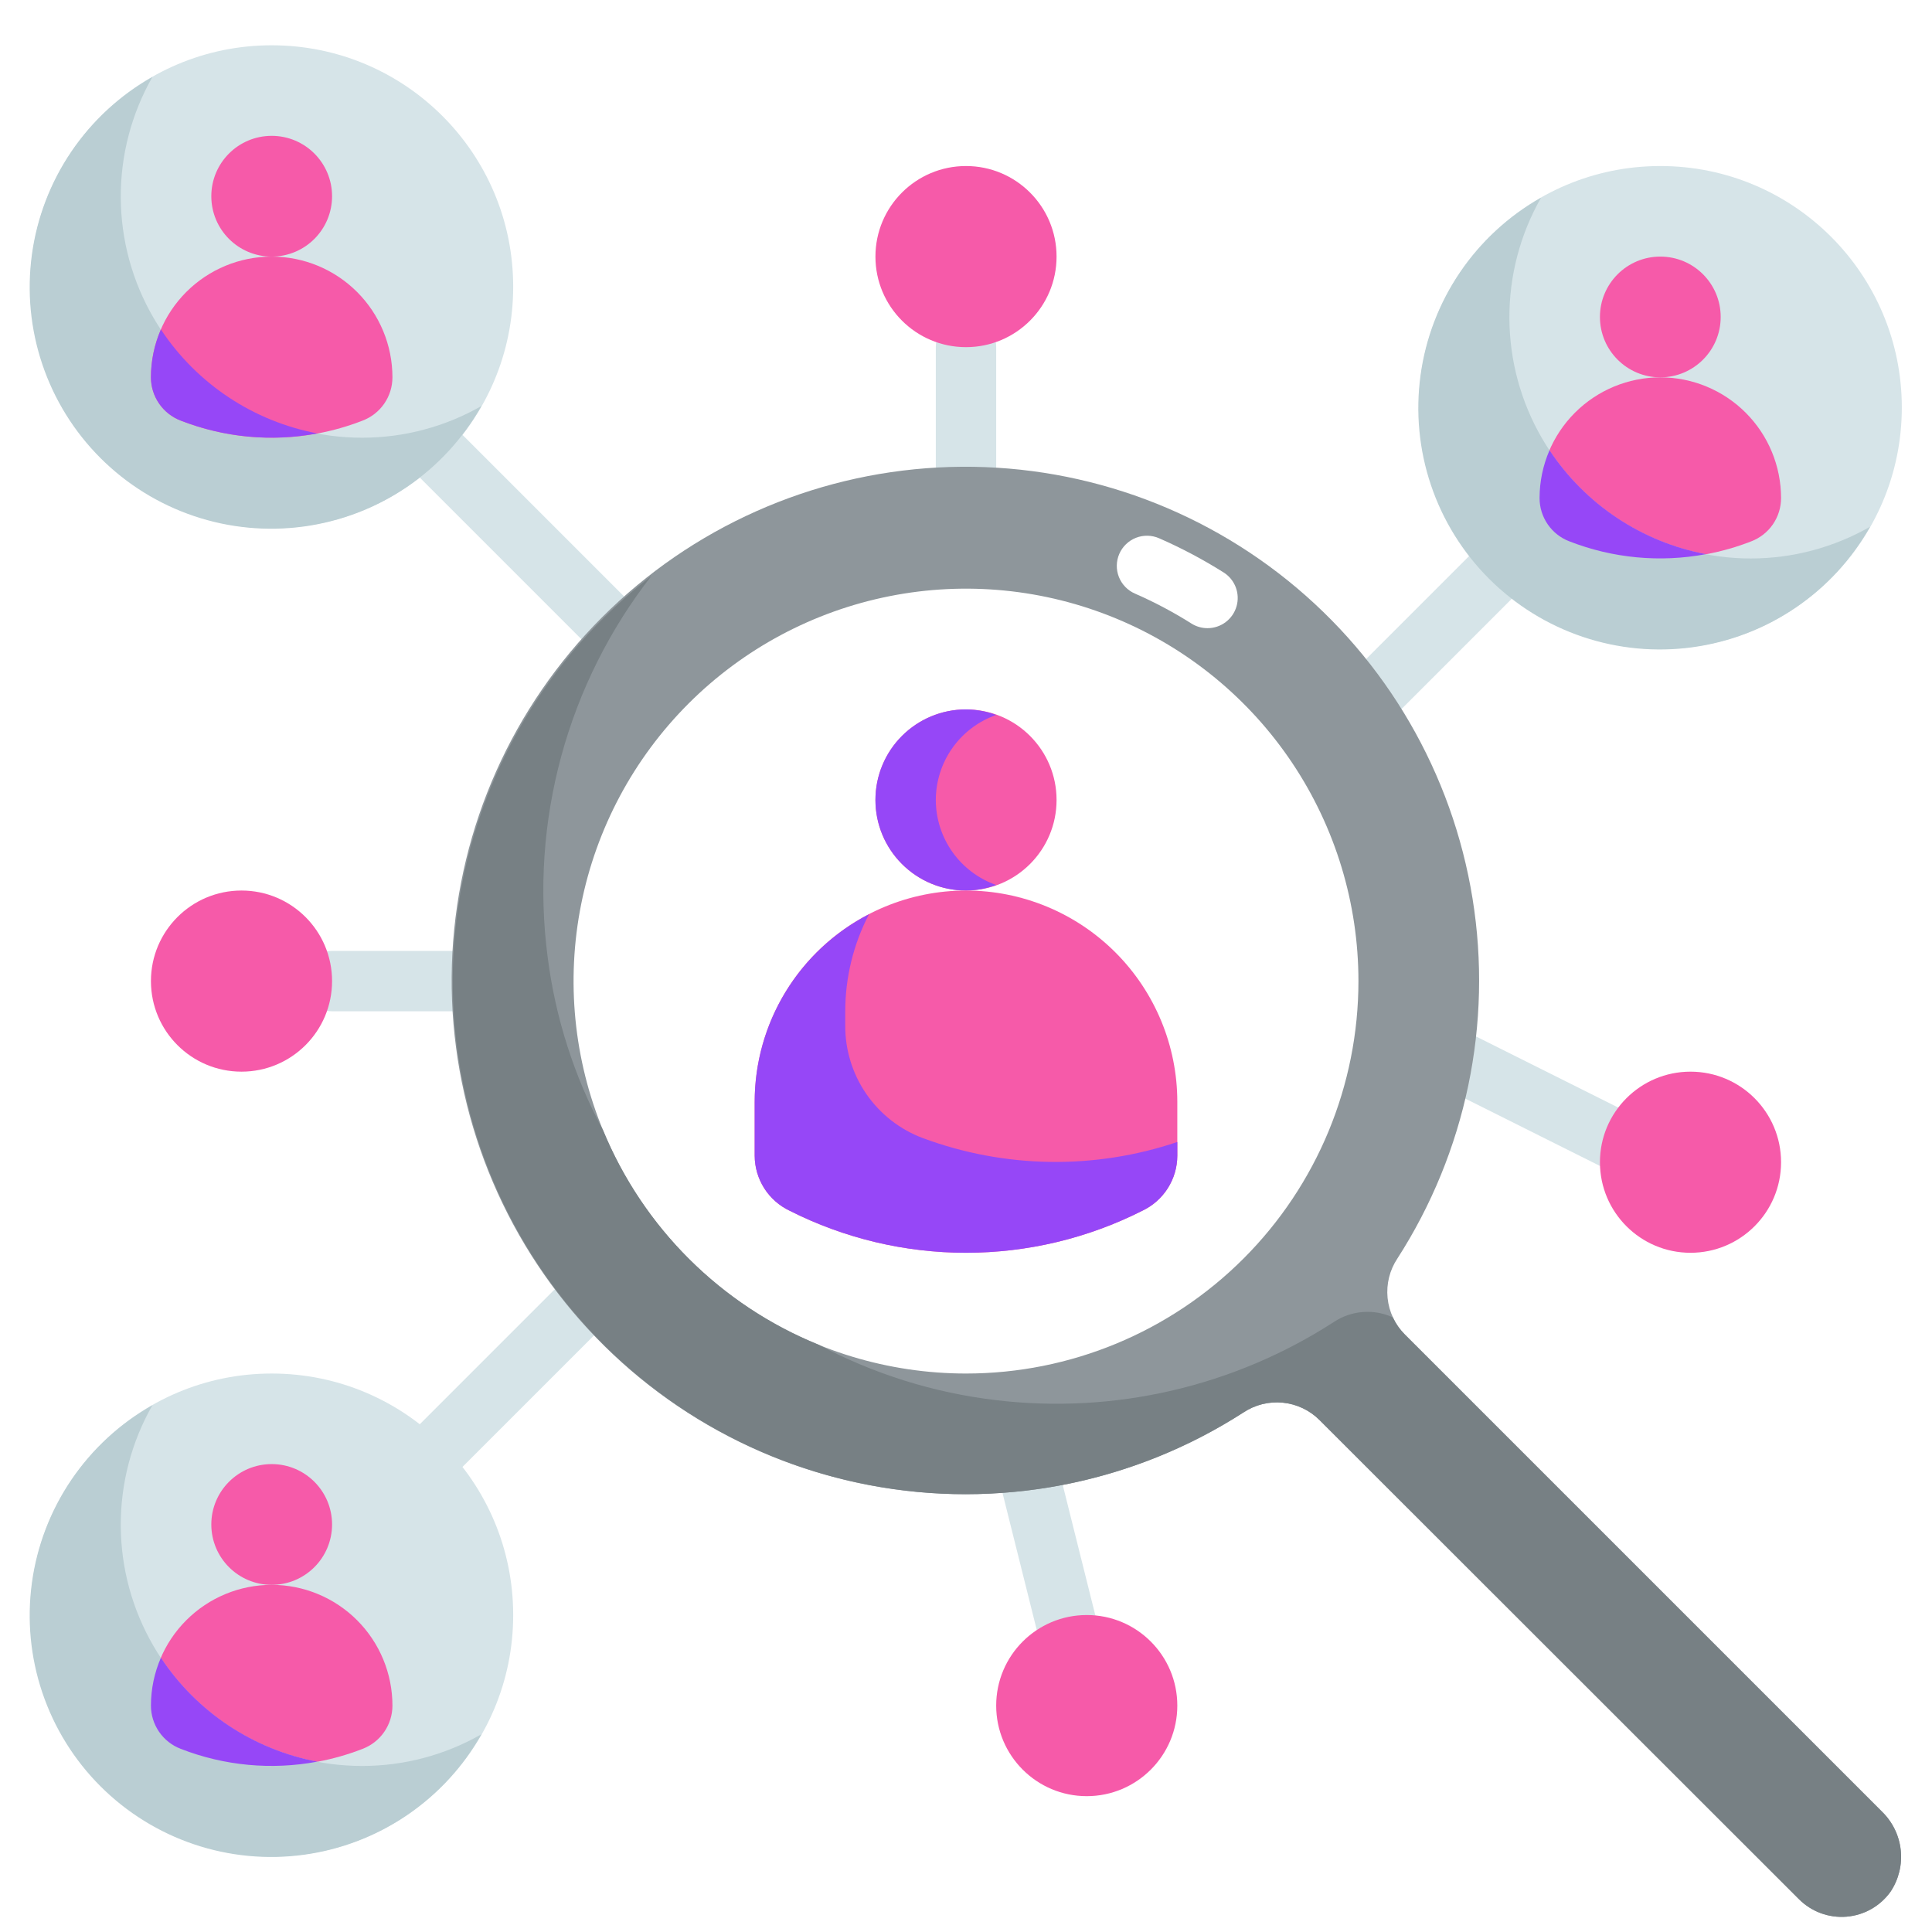 <svg width="512" height="512" viewBox="0 0 512 512" fill="none" xmlns="http://www.w3.org/2000/svg">
<g filter="url(#filter0_d_40_402)">
<path d="M360 192C358.418 192 356.872 191.53 355.556 190.651C354.241 189.772 353.216 188.523 352.611 187.061C352.005 185.6 351.847 183.991 352.155 182.44C352.464 180.888 353.226 179.463 354.344 178.344L394.344 138.344C395.853 136.887 397.874 136.08 399.971 136.099C402.069 136.117 404.075 136.958 405.559 138.441C407.042 139.925 407.883 141.931 407.901 144.029C407.92 146.126 407.113 148.147 405.656 149.656L365.656 189.656C364.156 191.156 362.122 192 360 192ZM112 392C110.418 392 108.872 391.53 107.556 390.651C106.241 389.772 105.216 388.523 104.611 387.061C104.005 385.6 103.847 383.991 104.155 382.44C104.464 380.888 105.226 379.463 106.344 378.344L154.344 330.344C155.853 328.887 157.874 328.08 159.971 328.099C162.069 328.117 164.075 328.958 165.559 330.441C167.042 331.925 167.883 333.931 167.901 336.029C167.92 338.126 167.113 340.147 165.656 341.656L117.656 389.656C116.156 391.156 114.122 392 112 392ZM160 168C157.878 168 155.844 167.156 154.344 165.656L98.344 109.656C96.843 108.155 95.999 106.119 95.999 103.996C95.999 101.873 96.843 99.837 98.344 98.336C99.845 96.835 101.881 95.992 104.004 95.992C106.127 95.992 108.163 96.835 109.664 98.336L165.664 154.336C166.786 155.455 167.55 156.882 167.86 158.435C168.17 159.989 168.011 161.6 167.405 163.063C166.798 164.527 165.77 165.777 164.452 166.656C163.134 167.535 161.584 168.003 160 168ZM256 128C253.878 128 251.843 127.157 250.343 125.657C248.843 124.157 248 122.122 248 120V88C248 85.878 248.843 83.843 250.343 82.343C251.843 80.843 253.878 80 256 80C258.122 80 260.157 80.843 261.657 82.343C263.157 83.843 264 85.878 264 88V120C264 122.122 263.157 124.157 261.657 125.657C260.157 127.157 258.122 128 256 128ZM440 312C438.765 312.012 437.544 311.739 436.432 311.2L372.432 279.2C370.533 278.252 369.089 276.588 368.417 274.574C367.744 272.561 367.9 270.363 368.848 268.464C369.796 266.565 371.46 265.121 373.474 264.449C375.487 263.776 377.685 263.932 379.584 264.88L443.584 296.88C445.177 297.696 446.451 299.023 447.201 300.648C447.951 302.274 448.134 304.104 447.721 305.845C447.308 307.587 446.323 309.14 444.923 310.256C443.524 311.372 441.79 311.986 440 312ZM120 264H88C85.878 264 83.843 263.157 82.343 261.657C80.843 260.157 80 258.122 80 256C80 253.878 80.843 251.843 82.343 250.343C83.843 248.843 85.878 248 88 248H120C122.122 248 124.157 248.843 125.657 250.343C127.157 251.843 128 253.878 128 256C128 258.122 127.157 260.157 125.657 261.657C124.157 263.157 122.122 264 120 264ZM288 456C286.218 455.998 284.488 455.401 283.083 454.304C281.679 453.207 280.681 451.673 280.248 449.944L264.248 385.944C263.749 383.892 264.083 381.726 265.175 379.918C266.267 378.111 268.029 376.808 270.078 376.295C272.126 375.782 274.295 376.1 276.11 377.179C277.925 378.258 279.24 380.011 279.768 382.056L295.768 446.056C296.284 448.114 295.96 450.293 294.87 452.112C293.779 453.932 292.01 455.244 289.952 455.76C289.314 455.922 288.658 456.003 288 456Z" fill="#D6E4E8"/>
<path d="M440 168C475.346 168 504 139.346 504 104C504 68.654 475.346 40 440 40C404.654 40 376 68.654 376 104C376 139.346 404.654 168 440 168Z" fill="#D6E4E8"/>
<path d="M72 488C107.346 488 136 459.346 136 424C136 388.654 107.346 360 72 360C36.654 360 8 388.654 8 424C8 459.346 36.654 488 72 488Z" fill="#D6E4E8"/>
<path d="M72 136C107.346 136 136 107.346 136 72C136 36.654 107.346 8 72 8C36.654 8 8 36.654 8 72C8 107.346 36.654 136 72 136Z" fill="#D6E4E8"/>
<path d="M96 112C84.801 112.009 73.796 109.078 64.086 103.498C54.376 97.918 46.302 89.886 40.672 80.205C35.041 70.524 32.052 59.535 32.003 48.336C31.954 37.137 34.847 26.122 40.392 16.392C31.8 21.245 24.446 28.019 18.906 36.185C13.366 44.35 9.788 53.687 8.454 63.464C7.12 73.242 8.064 83.195 11.214 92.547C14.364 101.898 19.634 110.395 26.611 117.373C33.589 124.351 42.086 129.62 51.438 132.77C60.789 135.92 70.743 136.865 80.52 135.53C90.297 134.196 99.634 130.619 107.8 125.078C115.965 119.538 122.739 112.184 127.592 103.592C117.973 109.096 107.083 111.995 96 112Z" fill="#BACED3"/>
<path d="M498.721 476.08L372.321 349.68C369.712 347.066 368.088 343.631 367.723 339.957C367.359 336.282 368.276 332.595 370.321 329.52C388.503 301.27 395.598 267.294 390.24 234.128C384.883 200.962 367.452 170.948 341.3 149.859C315.148 128.77 282.122 118.095 248.574 119.888C215.026 121.68 183.326 135.814 159.57 159.57C135.814 183.325 121.681 215.026 119.888 248.574C118.096 282.122 128.771 315.148 149.86 341.3C170.949 367.452 200.963 384.883 234.129 390.24C267.295 395.597 301.27 388.502 329.521 370.32C332.596 368.276 336.283 367.358 339.957 367.723C343.632 368.087 347.067 369.712 349.681 372.32L476.721 499.28C478.358 500.93 480.336 502.203 482.517 503.008C484.698 503.813 487.029 504.132 489.346 503.941C491.663 503.751 493.91 503.056 495.931 501.905C497.951 500.754 499.695 499.176 501.041 497.28C503.19 494.031 504.135 490.133 503.711 486.261C503.287 482.389 501.522 478.787 498.721 476.08ZM256.001 360C235.431 360 215.324 353.901 198.221 342.473C181.119 331.045 167.789 314.803 159.917 295.799C152.046 276.796 149.986 255.885 153.999 235.711C158.012 215.537 167.917 197.006 182.461 182.461C197.006 167.916 215.537 158.011 235.711 153.998C255.885 149.985 276.796 152.045 295.8 159.917C314.803 167.788 331.046 181.118 342.473 198.221C353.901 215.323 360.001 235.431 360.001 256C360.001 283.583 349.043 310.035 329.54 329.539C310.036 349.043 283.583 360 256.001 360Z" fill="#8E969B"/>
<path d="M372.32 349.68C370.994 348.36 369.911 346.816 369.12 345.12C366.633 343.977 363.894 343.487 361.165 343.697C358.435 343.907 355.804 344.81 353.52 346.32C326.964 363.488 295.236 370.819 263.84 367.04C247.409 365.086 231.483 360.097 216.872 352.328C204.085 347.117 192.459 339.418 182.67 329.679C172.881 319.939 165.124 308.353 159.848 295.592C152.153 281.269 147.161 265.651 145.12 249.52C142.804 231.719 144.043 213.636 148.764 196.317C153.485 178.998 161.595 162.787 172.624 148.624C144.943 170.083 126.613 201.4 121.458 236.044C116.302 270.688 124.718 305.984 144.952 334.574C165.185 363.164 195.674 382.84 230.06 389.5C264.446 396.16 300.076 389.289 329.52 370.32C332.595 368.276 336.283 367.358 339.957 367.723C343.632 368.087 347.067 369.712 349.68 372.32L476.72 499.28C478.358 500.93 480.336 502.203 482.517 503.008C484.698 503.813 487.029 504.132 489.346 503.941C491.663 503.751 493.91 503.056 495.93 501.905C497.95 500.754 499.695 499.176 501.04 497.28C503.19 494.031 504.135 490.133 503.711 486.261C503.287 482.389 501.522 478.787 498.72 476.08L372.32 349.68Z" fill="#778084"/>
<path d="M256 232C269.255 232 280 221.255 280 208C280 194.745 269.255 184 256 184C242.745 184 232 194.745 232 208C232 221.255 242.745 232 256 232Z" fill="#F65AA9"/>
<path d="M248 208C248.009 203.051 249.552 198.227 252.418 194.192C255.284 190.157 259.33 187.111 264 185.472C261.438 184.524 258.732 184.026 256 184C249.635 184 243.53 186.529 239.029 191.029C234.529 195.53 232 201.635 232 208C232 214.365 234.529 220.47 239.029 224.971C243.53 229.471 249.635 232 256 232C258.732 231.974 261.438 231.476 264 230.528C259.33 228.889 255.284 225.843 252.418 221.808C249.552 217.773 248.009 212.949 248 208Z" fill="#9647F7"/>
<path d="M440 96C448.837 96 456 88.837 456 80C456 71.163 448.837 64 440 64C431.163 64 424 71.163 424 80C424 88.837 431.163 96 440 96Z" fill="#F65AA9"/>
<path d="M256 232C241.148 232 226.904 237.9 216.402 248.402C205.9 258.904 200 273.148 200 288V302.288C200.013 305.343 200.889 308.332 202.529 310.91C204.168 313.487 206.503 315.549 209.264 316.856C223.754 324.181 239.763 327.998 256 327.998C272.237 327.998 288.246 324.181 302.736 316.856C305.497 315.549 307.832 313.487 309.471 310.91C311.111 308.332 311.987 305.343 312 302.288V288C312 273.148 306.1 258.904 295.598 248.402C285.096 237.9 270.852 232 256 232Z" fill="#F65AA9"/>
<path d="M244.544 297.6C238.462 295.318 233.229 291.221 229.554 285.865C225.879 280.508 223.94 274.152 224 267.656V264C224 255.049 226.157 246.229 230.288 238.288C221.164 242.997 213.512 250.127 208.17 258.895C202.828 267.663 200.001 277.732 200 288V302.288C200.013 305.343 200.889 308.332 202.529 310.91C204.168 313.487 206.503 315.549 209.264 316.856C223.754 324.181 239.763 327.998 256 327.998C272.237 327.998 288.246 324.181 302.736 316.856C305.497 315.549 307.832 313.487 309.471 310.91C311.111 308.332 311.987 305.343 312 302.288V298.64C290.059 306.029 266.247 305.662 244.544 297.6Z" fill="#9647F7"/>
<path d="M464.096 139.464C448.601 145.512 431.399 145.512 415.904 139.464C413.58 138.579 411.58 137.009 410.169 134.962C408.757 132.914 408.001 130.487 408 128C408 119.513 411.371 111.374 417.373 105.373C423.374 99.371 431.513 96 440 96C448.487 96 456.626 99.371 462.627 105.373C468.629 111.374 472 119.513 472 128C471.999 130.487 471.243 132.914 469.831 134.962C468.42 137.009 466.42 138.579 464.096 139.464Z" fill="#F65AA9"/>
<path d="M72 416C80.837 416 88 408.837 88 400C88 391.163 80.837 384 72 384C63.163 384 56 391.163 56 400C56 408.837 63.163 416 72 416Z" fill="#F65AA9"/>
<path d="M96.096 459.464C80.601 465.512 63.399 465.512 47.904 459.464C45.58 458.579 43.58 457.009 42.169 454.962C40.757 452.914 40.001 450.487 40 448C40 439.513 43.371 431.374 49.373 425.373C55.374 419.371 63.513 416 72 416C80.487 416 88.626 419.371 94.627 425.373C100.629 431.374 104 439.513 104 448C103.999 450.487 103.243 452.914 101.831 454.962C100.42 457.009 98.42 458.579 96.096 459.464Z" fill="#F65AA9"/>
<path d="M72 64C80.837 64 88 56.837 88 48C88 39.163 80.837 32 72 32C63.163 32 56 39.163 56 48C56 56.837 63.163 64 72 64Z" fill="#F65AA9"/>
<path d="M96.096 107.464C80.601 113.512 63.399 113.512 47.904 107.464C45.58 106.579 43.58 105.009 42.169 102.962C40.757 100.914 40.001 98.487 40 96C40 87.513 43.371 79.374 49.373 73.373C55.374 67.371 63.513 64 72 64C80.487 64 88.626 67.371 94.627 73.373C100.629 79.374 104 87.513 104 96C103.999 98.487 103.243 100.914 101.831 102.962C100.42 105.009 98.42 106.579 96.096 107.464Z" fill="#F65AA9"/>
<path d="M84.104 110.856C75.703 109.267 67.706 106.011 60.584 101.28C53.463 96.55 47.361 90.44 42.64 83.312C40.902 87.316 40.003 91.635 40 96C40.001 98.487 40.757 100.914 42.169 102.962C43.58 105.009 45.58 106.579 47.904 107.464C59.417 111.955 71.957 113.13 84.104 110.856Z" fill="#9647F7"/>
<path d="M464 144C452.801 144.009 441.796 141.078 432.086 135.498C422.376 129.918 414.302 121.886 408.671 112.205C403.041 102.524 400.052 91.535 400.003 80.336C399.954 69.137 402.847 58.122 408.392 48.392C399.8 53.245 392.446 60.019 386.906 68.185C381.365 76.35 377.788 85.687 376.454 95.464C375.12 105.241 376.064 115.195 379.214 124.547C382.364 133.898 387.634 142.395 394.611 149.373C401.589 156.351 410.086 161.62 419.438 164.77C428.789 167.92 438.743 168.865 448.52 167.53C458.297 166.196 467.634 162.619 475.8 157.078C483.965 151.538 490.739 144.184 495.592 135.592C485.973 141.096 475.083 143.995 464 144Z" fill="#BACED3"/>
<path d="M452.104 142.856C443.703 141.267 435.706 138.011 428.584 133.28C421.463 128.55 415.361 122.44 410.64 115.312C408.902 119.316 408.003 123.635 408 128C408.001 130.487 408.757 132.914 410.169 134.962C411.58 137.009 413.58 138.579 415.904 139.464C427.417 143.955 439.957 145.13 452.104 142.856Z" fill="#9647F7"/>
<path d="M96 464C84.801 464.009 73.796 461.078 64.086 455.498C54.376 449.918 46.302 441.886 40.672 432.205C35.041 422.524 32.052 411.535 32.003 400.336C31.954 389.137 34.847 378.122 40.392 368.392C31.8 373.245 24.446 380.019 18.906 388.185C13.366 396.35 9.788 405.687 8.454 415.464C7.12 425.241 8.064 435.195 11.214 444.547C14.364 453.898 19.634 462.395 26.611 469.373C33.589 476.351 42.086 481.62 51.438 484.77C60.789 487.92 70.743 488.865 80.52 487.53C90.297 486.196 99.634 482.619 107.8 477.078C115.965 471.538 122.739 464.184 127.592 455.592C117.973 461.096 107.083 463.995 96 464Z" fill="#BACED3"/>
<path d="M84.104 462.856C75.703 461.267 67.706 458.011 60.584 453.28C53.463 448.55 47.361 442.44 42.64 435.312C40.902 439.316 40.003 443.635 40 448C40.001 450.487 40.757 452.914 42.169 454.962C43.58 457.009 45.58 458.579 47.904 459.464C59.417 463.955 71.957 465.13 84.104 462.856Z" fill="#9647F7"/>
<path d="M256 88C269.255 88 280 77.255 280 64C280 50.745 269.255 40 256 40C242.745 40 232 50.745 232 64C232 77.255 242.745 88 256 88Z" fill="#F65AA9"/>
<path d="M448 328C461.255 328 472 317.255 472 304C472 290.745 461.255 280 448 280C434.745 280 424 290.745 424 304C424 317.255 434.745 328 448 328Z" fill="#F65AA9"/>
<path d="M288 472C301.255 472 312 461.255 312 448C312 434.745 301.255 424 288 424C274.745 424 264 434.745 264 448C264 461.255 274.745 472 288 472Z" fill="#F65AA9"/>
<path d="M64 280C77.255 280 88 269.255 88 256C88 242.745 77.255 232 64 232C50.745 232 40 242.745 40 256C40 269.255 50.745 280 64 280Z" fill="#F65AA9"/>
<path d="M320.001 162.472C318.491 162.472 317.013 162.045 315.737 161.24C310.964 158.228 305.971 155.58 300.801 153.32C299.832 152.903 298.956 152.3 298.222 151.543C297.487 150.787 296.91 149.893 296.522 148.913C296.135 147.932 295.945 146.885 295.963 145.831C295.982 144.777 296.208 143.737 296.63 142.771C297.051 141.805 297.66 140.932 298.42 140.202C299.18 139.471 300.077 138.899 301.06 138.516C302.042 138.134 303.09 137.949 304.144 137.973C305.198 137.997 306.237 138.229 307.201 138.656C313.109 141.241 318.816 144.266 324.273 147.704C325.74 148.629 326.868 150.006 327.485 151.628C328.101 153.25 328.174 155.028 327.692 156.695C327.21 158.362 326.199 159.827 324.811 160.869C323.424 161.911 321.736 162.473 320.001 162.472Z" fill="white"/>
</g>
<defs>
<filter id="filter0_d_40_402" x="-4" y="0" width="520" height="520" filterUnits="userSpaceOnUse" color-interpolation-filters="sRGB">
<feFlood flood-opacity="0" result="BackgroundImageFix"/>
<feColorMatrix in="SourceAlpha" type="matrix" values="0 0 0 0 0 0 0 0 0 0 0 0 0 0 0 0 0 0 127 0" result="hardAlpha"/>
<feOffset dy="4"/>
<feGaussianBlur stdDeviation="2"/>
<feComposite in2="hardAlpha" operator="out"/>
<feColorMatrix type="matrix" values="0 0 0 0 0 0 0 0 0 0 0 0 0 0 0 0 0 0 0.25 0"/>
<feBlend mode="normal" in2="BackgroundImageFix" result="effect1_dropShadow_40_402"/>
<feBlend mode="normal" in="SourceGraphic" in2="effect1_dropShadow_40_402" result="shape"/>
</filter>
</defs>
</svg>
